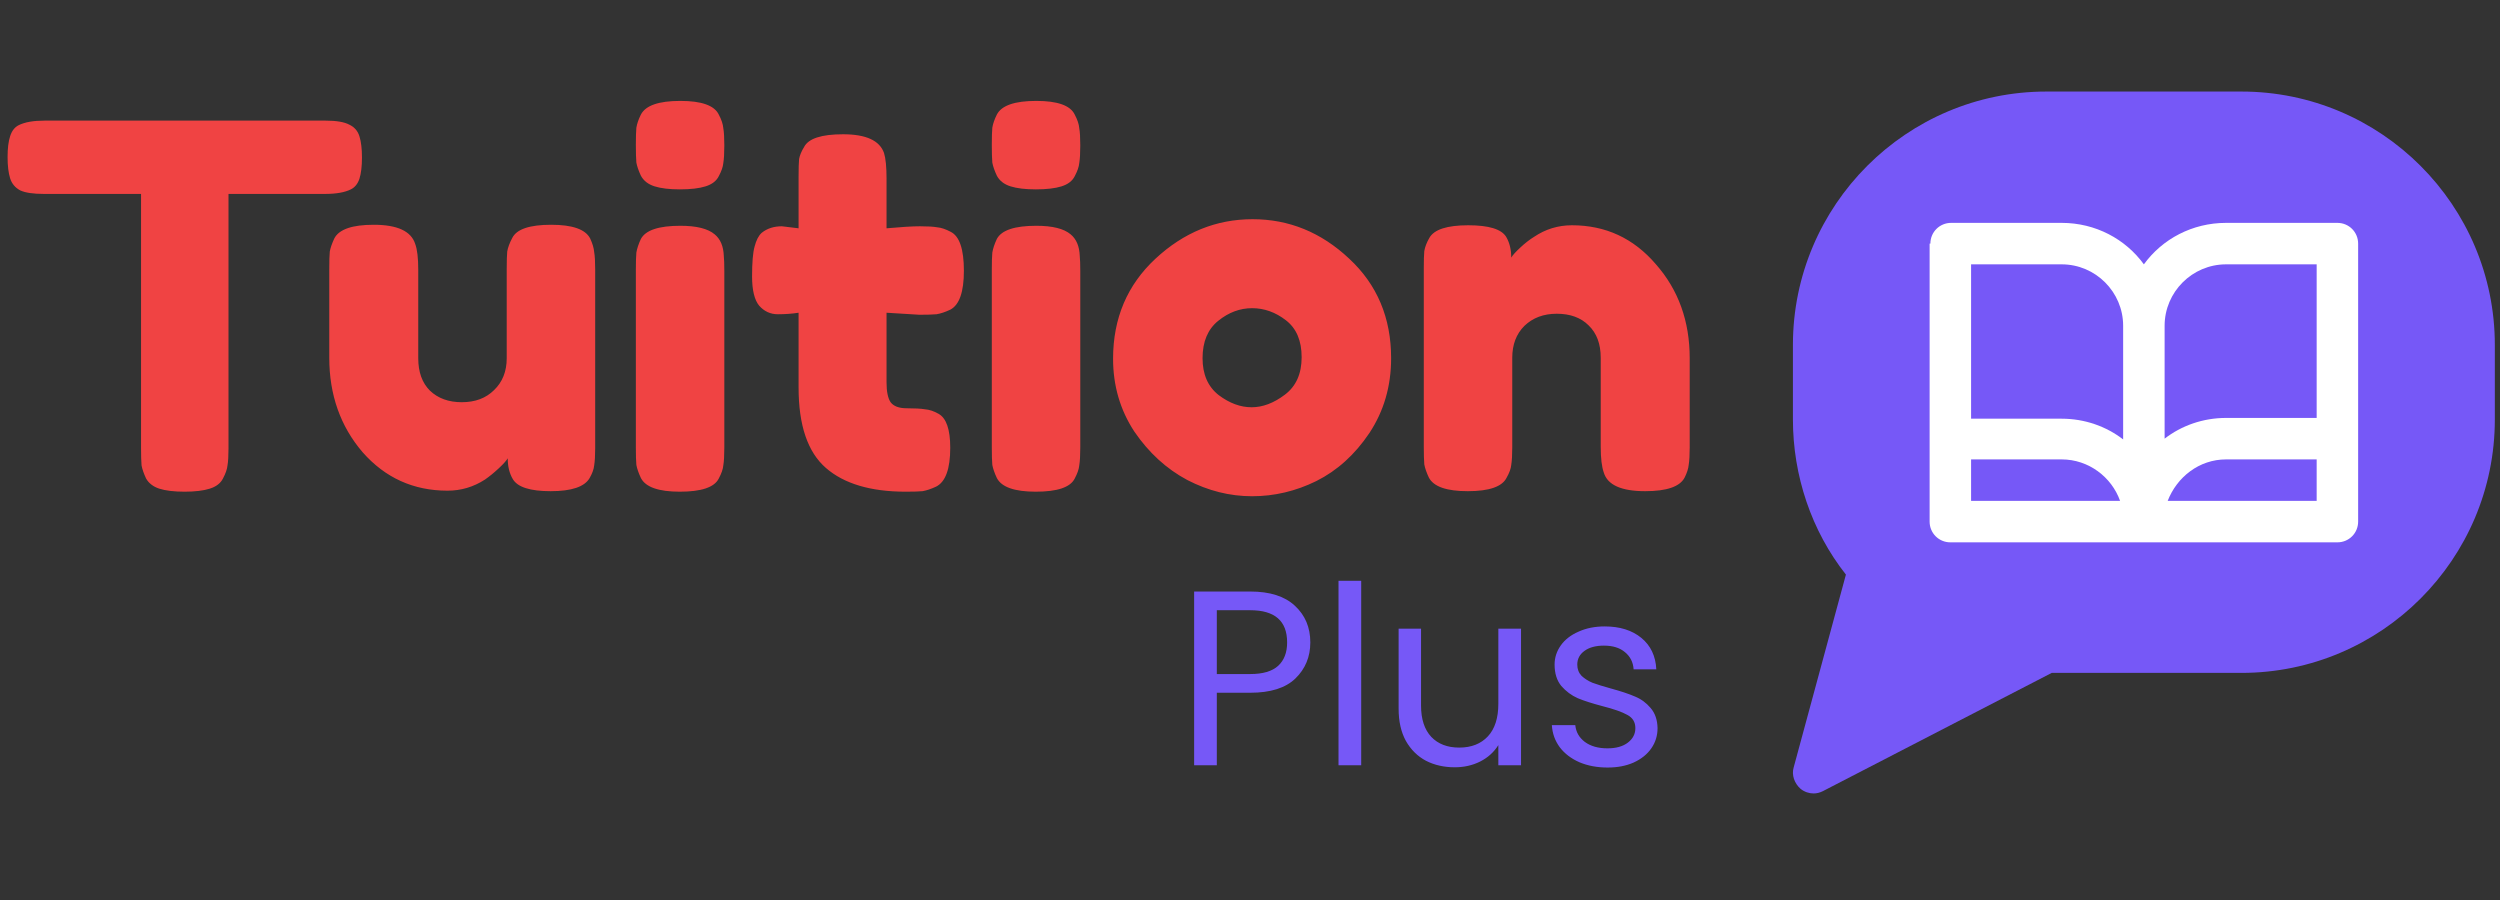 <svg width="361" height="130" viewBox="0 0 361 130" fill="none" xmlns="http://www.w3.org/2000/svg">
<rect x="0" y="0" width="361" height="130" fill="#333333" stroke="none"/>
<path d="M6.424 17.418H47.012C48.569 17.418 49.713 17.613 50.443 18.002C51.173 18.343 51.66 18.902 51.903 19.681C52.146 20.46 52.268 21.482 52.268 22.747C52.268 24.012 52.146 25.034 51.903 25.813C51.66 26.543 51.246 27.054 50.662 27.346C49.786 27.784 48.545 28.003 46.939 28.003H32.996V64.722C32.996 65.841 32.947 66.669 32.85 67.204C32.801 67.739 32.582 68.372 32.193 69.102C31.852 69.783 31.22 70.27 30.295 70.562C29.37 70.854 28.154 71 26.645 71C25.136 71 23.92 70.854 22.995 70.562C22.119 70.27 21.486 69.783 21.097 69.102C20.756 68.372 20.537 67.739 20.44 67.204C20.391 66.62 20.367 65.768 20.367 64.649V28.003H6.351C4.794 28.003 3.65 27.833 2.92 27.492C2.19 27.103 1.703 26.519 1.46 25.74C1.217 24.961 1.095 23.939 1.095 22.674C1.095 21.409 1.217 20.411 1.46 19.681C1.703 18.902 2.117 18.367 2.701 18.075C3.577 17.637 4.818 17.418 6.424 17.418ZM64.629 70.854C59.714 70.854 55.626 69.005 52.365 65.306C49.153 61.559 47.547 57.008 47.547 51.655V38.88C47.547 37.712 47.571 36.86 47.62 36.325C47.717 35.79 47.936 35.157 48.277 34.427C48.958 33.113 50.856 32.456 53.971 32.456C57.378 32.456 59.373 33.381 59.957 35.23C60.249 36.009 60.395 37.25 60.395 38.953V51.728C60.395 53.723 60.955 55.281 62.074 56.4C63.242 57.519 64.775 58.079 66.673 58.079C68.62 58.079 70.177 57.495 71.345 56.327C72.562 55.159 73.17 53.626 73.17 51.728V38.807C73.17 37.688 73.194 36.86 73.243 36.325C73.34 35.741 73.584 35.084 73.973 34.354C74.606 33.089 76.479 32.456 79.594 32.456C82.66 32.456 84.534 33.113 85.215 34.427C85.556 35.157 85.75 35.814 85.799 36.398C85.896 36.933 85.945 37.761 85.945 38.88V64.722C85.945 65.793 85.896 66.62 85.799 67.204C85.75 67.739 85.531 68.348 85.142 69.029C84.412 70.294 82.538 70.927 79.521 70.927C76.552 70.927 74.727 70.343 74.046 69.175C73.559 68.348 73.316 67.35 73.316 66.182C73.121 66.523 72.683 67.009 72.002 67.642C71.321 68.275 70.664 68.81 70.031 69.248C68.376 70.319 66.576 70.854 64.629 70.854ZM91.817 38.953C91.817 37.834 91.842 37.006 91.891 36.471C91.988 35.887 92.207 35.23 92.547 34.5C93.229 33.235 95.127 32.602 98.242 32.602C100.577 32.602 102.232 33.016 103.205 33.843C104.033 34.524 104.471 35.571 104.519 36.982C104.568 37.469 104.592 38.174 104.592 39.099V64.649C104.592 65.768 104.544 66.62 104.446 67.204C104.398 67.739 104.179 68.372 103.789 69.102C103.157 70.367 101.283 71 98.168 71C95.103 71 93.229 70.343 92.547 69.029C92.207 68.299 91.988 67.666 91.891 67.131C91.842 66.596 91.817 65.744 91.817 64.576V38.953ZM103.789 25.448C103.449 26.129 102.816 26.616 101.891 26.908C100.967 27.2 99.726 27.346 98.168 27.346C96.66 27.346 95.443 27.2 94.519 26.908C93.594 26.616 92.937 26.105 92.547 25.375C92.207 24.645 91.988 24.012 91.891 23.477C91.842 22.893 91.817 22.041 91.817 20.922C91.817 19.803 91.842 18.975 91.891 18.44C91.988 17.856 92.207 17.223 92.547 16.542C93.229 15.228 95.127 14.571 98.242 14.571C101.307 14.571 103.157 15.228 103.789 16.542C104.179 17.272 104.398 17.929 104.446 18.513C104.544 19.048 104.592 19.876 104.592 20.995C104.592 22.114 104.544 22.966 104.446 23.55C104.398 24.085 104.179 24.718 103.789 25.448ZM132.762 45.45L128.017 45.158V55.232C128.017 56.546 128.212 57.495 128.601 58.079C129.039 58.663 129.818 58.955 130.937 58.955C132.105 58.955 132.981 59.004 133.565 59.101C134.198 59.15 134.855 59.369 135.536 59.758C136.655 60.391 137.215 62.021 137.215 64.649C137.215 67.715 136.534 69.589 135.171 70.27C134.441 70.611 133.784 70.83 133.2 70.927C132.665 70.976 131.862 71 130.791 71C125.73 71 121.885 69.856 119.257 67.569C116.629 65.282 115.315 61.413 115.315 55.962V45.158C114.39 45.304 113.393 45.377 112.322 45.377C111.251 45.377 110.351 44.963 109.621 44.136C108.94 43.309 108.599 41.897 108.599 39.902C108.599 37.907 108.721 36.471 108.964 35.595C109.207 34.67 109.548 34.013 109.986 33.624C110.765 32.991 111.738 32.675 112.906 32.675L115.315 32.967V25.448C115.315 24.329 115.339 23.501 115.388 22.966C115.485 22.431 115.729 21.847 116.118 21.214C116.751 19.997 118.624 19.389 121.739 19.389C125.048 19.389 127.019 20.289 127.652 22.09C127.895 22.869 128.017 24.11 128.017 25.813V32.967C130.158 32.772 131.764 32.675 132.835 32.675C133.954 32.675 134.782 32.724 135.317 32.821C135.901 32.87 136.558 33.089 137.288 33.478C138.553 34.111 139.186 35.984 139.186 39.099C139.186 42.165 138.529 44.039 137.215 44.72C136.485 45.061 135.828 45.28 135.244 45.377C134.709 45.426 133.881 45.45 132.762 45.45ZM143.217 38.953C143.217 37.834 143.241 37.006 143.29 36.471C143.387 35.887 143.606 35.23 143.947 34.5C144.628 33.235 146.526 32.602 149.641 32.602C151.977 32.602 153.632 33.016 154.605 33.843C155.432 34.524 155.87 35.571 155.919 36.982C155.968 37.469 155.992 38.174 155.992 39.099V64.649C155.992 65.768 155.943 66.62 155.846 67.204C155.797 67.739 155.578 68.372 155.189 69.102C154.556 70.367 152.683 71 149.568 71C146.502 71 144.628 70.343 143.947 69.029C143.606 68.299 143.387 67.666 143.29 67.131C143.241 66.596 143.217 65.744 143.217 64.576V38.953ZM155.189 25.448C154.848 26.129 154.216 26.616 153.291 26.908C152.366 27.2 151.125 27.346 149.568 27.346C148.059 27.346 146.843 27.2 145.918 26.908C144.993 26.616 144.336 26.105 143.947 25.375C143.606 24.645 143.387 24.012 143.29 23.477C143.241 22.893 143.217 22.041 143.217 20.922C143.217 19.803 143.241 18.975 143.29 18.44C143.387 17.856 143.606 17.223 143.947 16.542C144.628 15.228 146.526 14.571 149.641 14.571C152.707 14.571 154.556 15.228 155.189 16.542C155.578 17.272 155.797 17.929 155.846 18.513C155.943 19.048 155.992 19.876 155.992 20.995C155.992 22.114 155.943 22.966 155.846 23.55C155.797 24.085 155.578 24.718 155.189 25.448ZM160.728 51.801C160.728 45.961 162.772 41.143 166.86 37.347C170.948 33.551 175.62 31.653 180.876 31.653C186.132 31.653 190.78 33.551 194.819 37.347C198.859 41.094 200.878 45.888 200.878 51.728C200.878 55.767 199.832 59.369 197.739 62.532C195.647 65.647 193.092 67.958 190.074 69.467C187.106 70.927 184.015 71.657 180.803 71.657C177.591 71.657 174.477 70.878 171.459 69.321C168.442 67.715 165.887 65.379 163.794 62.313C161.75 59.198 160.728 55.694 160.728 51.801ZM175.985 57.057C177.543 58.225 179.124 58.809 180.73 58.809C182.336 58.809 183.942 58.201 185.548 56.984C187.154 55.767 187.957 53.967 187.957 51.582C187.957 49.197 187.203 47.421 185.694 46.253C184.186 45.085 182.555 44.501 180.803 44.501C179.051 44.501 177.421 45.109 175.912 46.326C174.404 47.543 173.649 49.343 173.649 51.728C173.649 54.064 174.428 55.84 175.985 57.057ZM226.984 32.529C231.85 32.529 235.89 34.403 239.102 38.15C242.362 41.849 243.993 46.375 243.993 51.728V64.576C243.993 65.695 243.944 66.547 243.847 67.131C243.798 67.666 243.603 68.275 243.263 68.956C242.581 70.27 240.683 70.927 237.569 70.927C234.113 70.927 232.118 70.027 231.583 68.226C231.291 67.399 231.145 66.158 231.145 64.503V51.655C231.145 49.66 230.561 48.102 229.393 46.983C228.273 45.864 226.74 45.304 224.794 45.304C222.896 45.304 221.338 45.888 220.122 47.056C218.954 48.224 218.37 49.757 218.37 51.655V64.576C218.37 65.695 218.321 66.547 218.224 67.131C218.175 67.666 217.956 68.275 217.567 68.956C216.934 70.27 215.06 70.927 211.946 70.927C208.88 70.927 207.006 70.27 206.325 68.956C205.984 68.226 205.765 67.593 205.668 67.058C205.619 66.474 205.595 65.622 205.595 64.503V38.661C205.595 37.59 205.619 36.787 205.668 36.252C205.765 35.668 206.008 35.035 206.398 34.354C207.079 33.137 208.953 32.529 212.019 32.529C214.987 32.529 216.812 33.089 217.494 34.208C217.98 35.035 218.224 36.033 218.224 37.201C218.418 36.86 218.856 36.374 219.538 35.741C220.219 35.108 220.876 34.597 221.509 34.208C223.163 33.089 224.988 32.529 226.984 32.529Z" fill="#F04343"/>
<path d="M189.209 92.76C189.209 94.848 188.489 96.588 187.049 97.98C185.633 99.348 183.461 100.032 180.533 100.032H175.709V110.508H172.433V85.416H180.533C183.365 85.416 185.513 86.1 186.977 87.468C188.465 88.836 189.209 90.6 189.209 92.76ZM180.533 97.332C182.357 97.332 183.701 96.936 184.565 96.144C185.429 95.352 185.861 94.224 185.861 92.76C185.861 89.664 184.085 88.116 180.533 88.116H175.709V97.332H180.533ZM196.557 83.868V110.508H193.281V83.868H196.557ZM219.636 90.78V110.508H216.36V107.592C215.736 108.6 214.86 109.392 213.732 109.968C212.628 110.52 211.404 110.796 210.06 110.796C208.524 110.796 207.144 110.484 205.92 109.86C204.696 109.212 203.724 108.252 203.004 106.98C202.308 105.708 201.96 104.16 201.96 102.336V90.78H205.2V101.904C205.2 103.848 205.692 105.348 206.676 106.404C207.66 107.436 209.004 107.952 210.708 107.952C212.46 107.952 213.84 107.412 214.848 106.332C215.856 105.252 216.36 103.68 216.36 101.616V90.78H219.636ZM232.151 110.832C230.639 110.832 229.283 110.58 228.083 110.076C226.883 109.548 225.935 108.828 225.239 107.916C224.543 106.98 224.159 105.912 224.087 104.712H227.471C227.567 105.696 228.023 106.5 228.839 107.124C229.679 107.748 230.771 108.06 232.115 108.06C233.363 108.06 234.347 107.784 235.067 107.232C235.787 106.68 236.147 105.984 236.147 105.144C236.147 104.28 235.763 103.644 234.995 103.236C234.227 102.804 233.039 102.384 231.431 101.976C229.967 101.592 228.767 101.208 227.831 100.824C226.919 100.416 226.127 99.828 225.455 99.06C224.807 98.268 224.483 97.236 224.483 95.964C224.483 94.956 224.783 94.032 225.383 93.192C225.983 92.352 226.835 91.692 227.939 91.212C229.043 90.708 230.303 90.456 231.719 90.456C233.903 90.456 235.667 91.008 237.011 92.112C238.355 93.216 239.075 94.728 239.171 96.648H235.895C235.823 95.616 235.403 94.788 234.635 94.164C233.891 93.54 232.883 93.228 231.611 93.228C230.435 93.228 229.499 93.48 228.803 93.984C228.107 94.488 227.759 95.148 227.759 95.964C227.759 96.612 227.963 97.152 228.371 97.584C228.803 97.992 229.331 98.328 229.955 98.592C230.603 98.832 231.491 99.108 232.619 99.42C234.035 99.804 235.187 100.188 236.075 100.572C236.963 100.932 237.719 101.484 238.343 102.228C238.991 102.972 239.327 103.944 239.351 105.144C239.351 106.224 239.051 107.196 238.451 108.06C237.851 108.924 236.999 109.608 235.895 110.112C234.815 110.592 233.567 110.832 232.151 110.832Z" fill="#7658F7"/>
<g clip-path="url(#clip0_1694_2)">
<path d="M342.733 28.523H275.2V84.413H342.733V28.523Z" fill="white"/>
<path d="M313.014 72.326H334.527V66.338H321.442C317.561 66.338 314.345 68.888 313.014 72.326Z" fill="#7658F7"/>
<path d="M297.711 38.171H284.625V60.46H297.711C301.038 60.46 304.143 61.569 306.582 63.454V47.042C306.582 42.163 302.59 38.171 297.711 38.171Z" fill="#7658F7"/>
<path d="M297.711 66.338H284.625V72.326H306.139C304.919 68.888 301.592 66.338 297.711 66.338Z" fill="#7658F7"/>
<path d="M312.57 47.042V63.343C315.01 61.458 318.115 60.349 321.442 60.349H334.527V38.171H321.442C316.563 38.171 312.57 42.163 312.57 47.042Z" fill="#7658F7"/>
<path d="M258.898 60.571C258.898 68.667 261.56 76.651 266.55 82.972L259.009 110.806C258.677 111.915 259.12 113.135 260.007 113.911C260.562 114.354 261.227 114.576 261.892 114.576C262.336 114.576 262.78 114.465 263.223 114.243L296.269 97.166H323.66C343.842 97.166 360.254 80.754 360.254 60.571V49.815C360.254 29.632 343.842 13.22 323.66 13.22H295.493C275.31 13.22 258.898 29.632 258.898 49.815V60.571ZM278.748 35.177C278.748 33.514 280.079 32.183 281.742 32.183H297.711C302.59 32.183 306.915 34.512 309.576 38.171C312.238 34.512 316.563 32.183 321.442 32.183H337.521C339.185 32.183 340.515 33.514 340.515 35.177V75.32C340.515 76.984 339.185 78.314 337.521 78.314H309.576H281.631C279.968 78.314 278.637 76.984 278.637 75.32V35.177H278.748Z" fill="#7658F7"/>
</g>
<defs>
<clipPath id="clip0_1694_2">
<rect width="101.356" height="101.356" fill="white" transform="translate(258.898 13.22)"/>
</clipPath>
</defs>
</svg>
